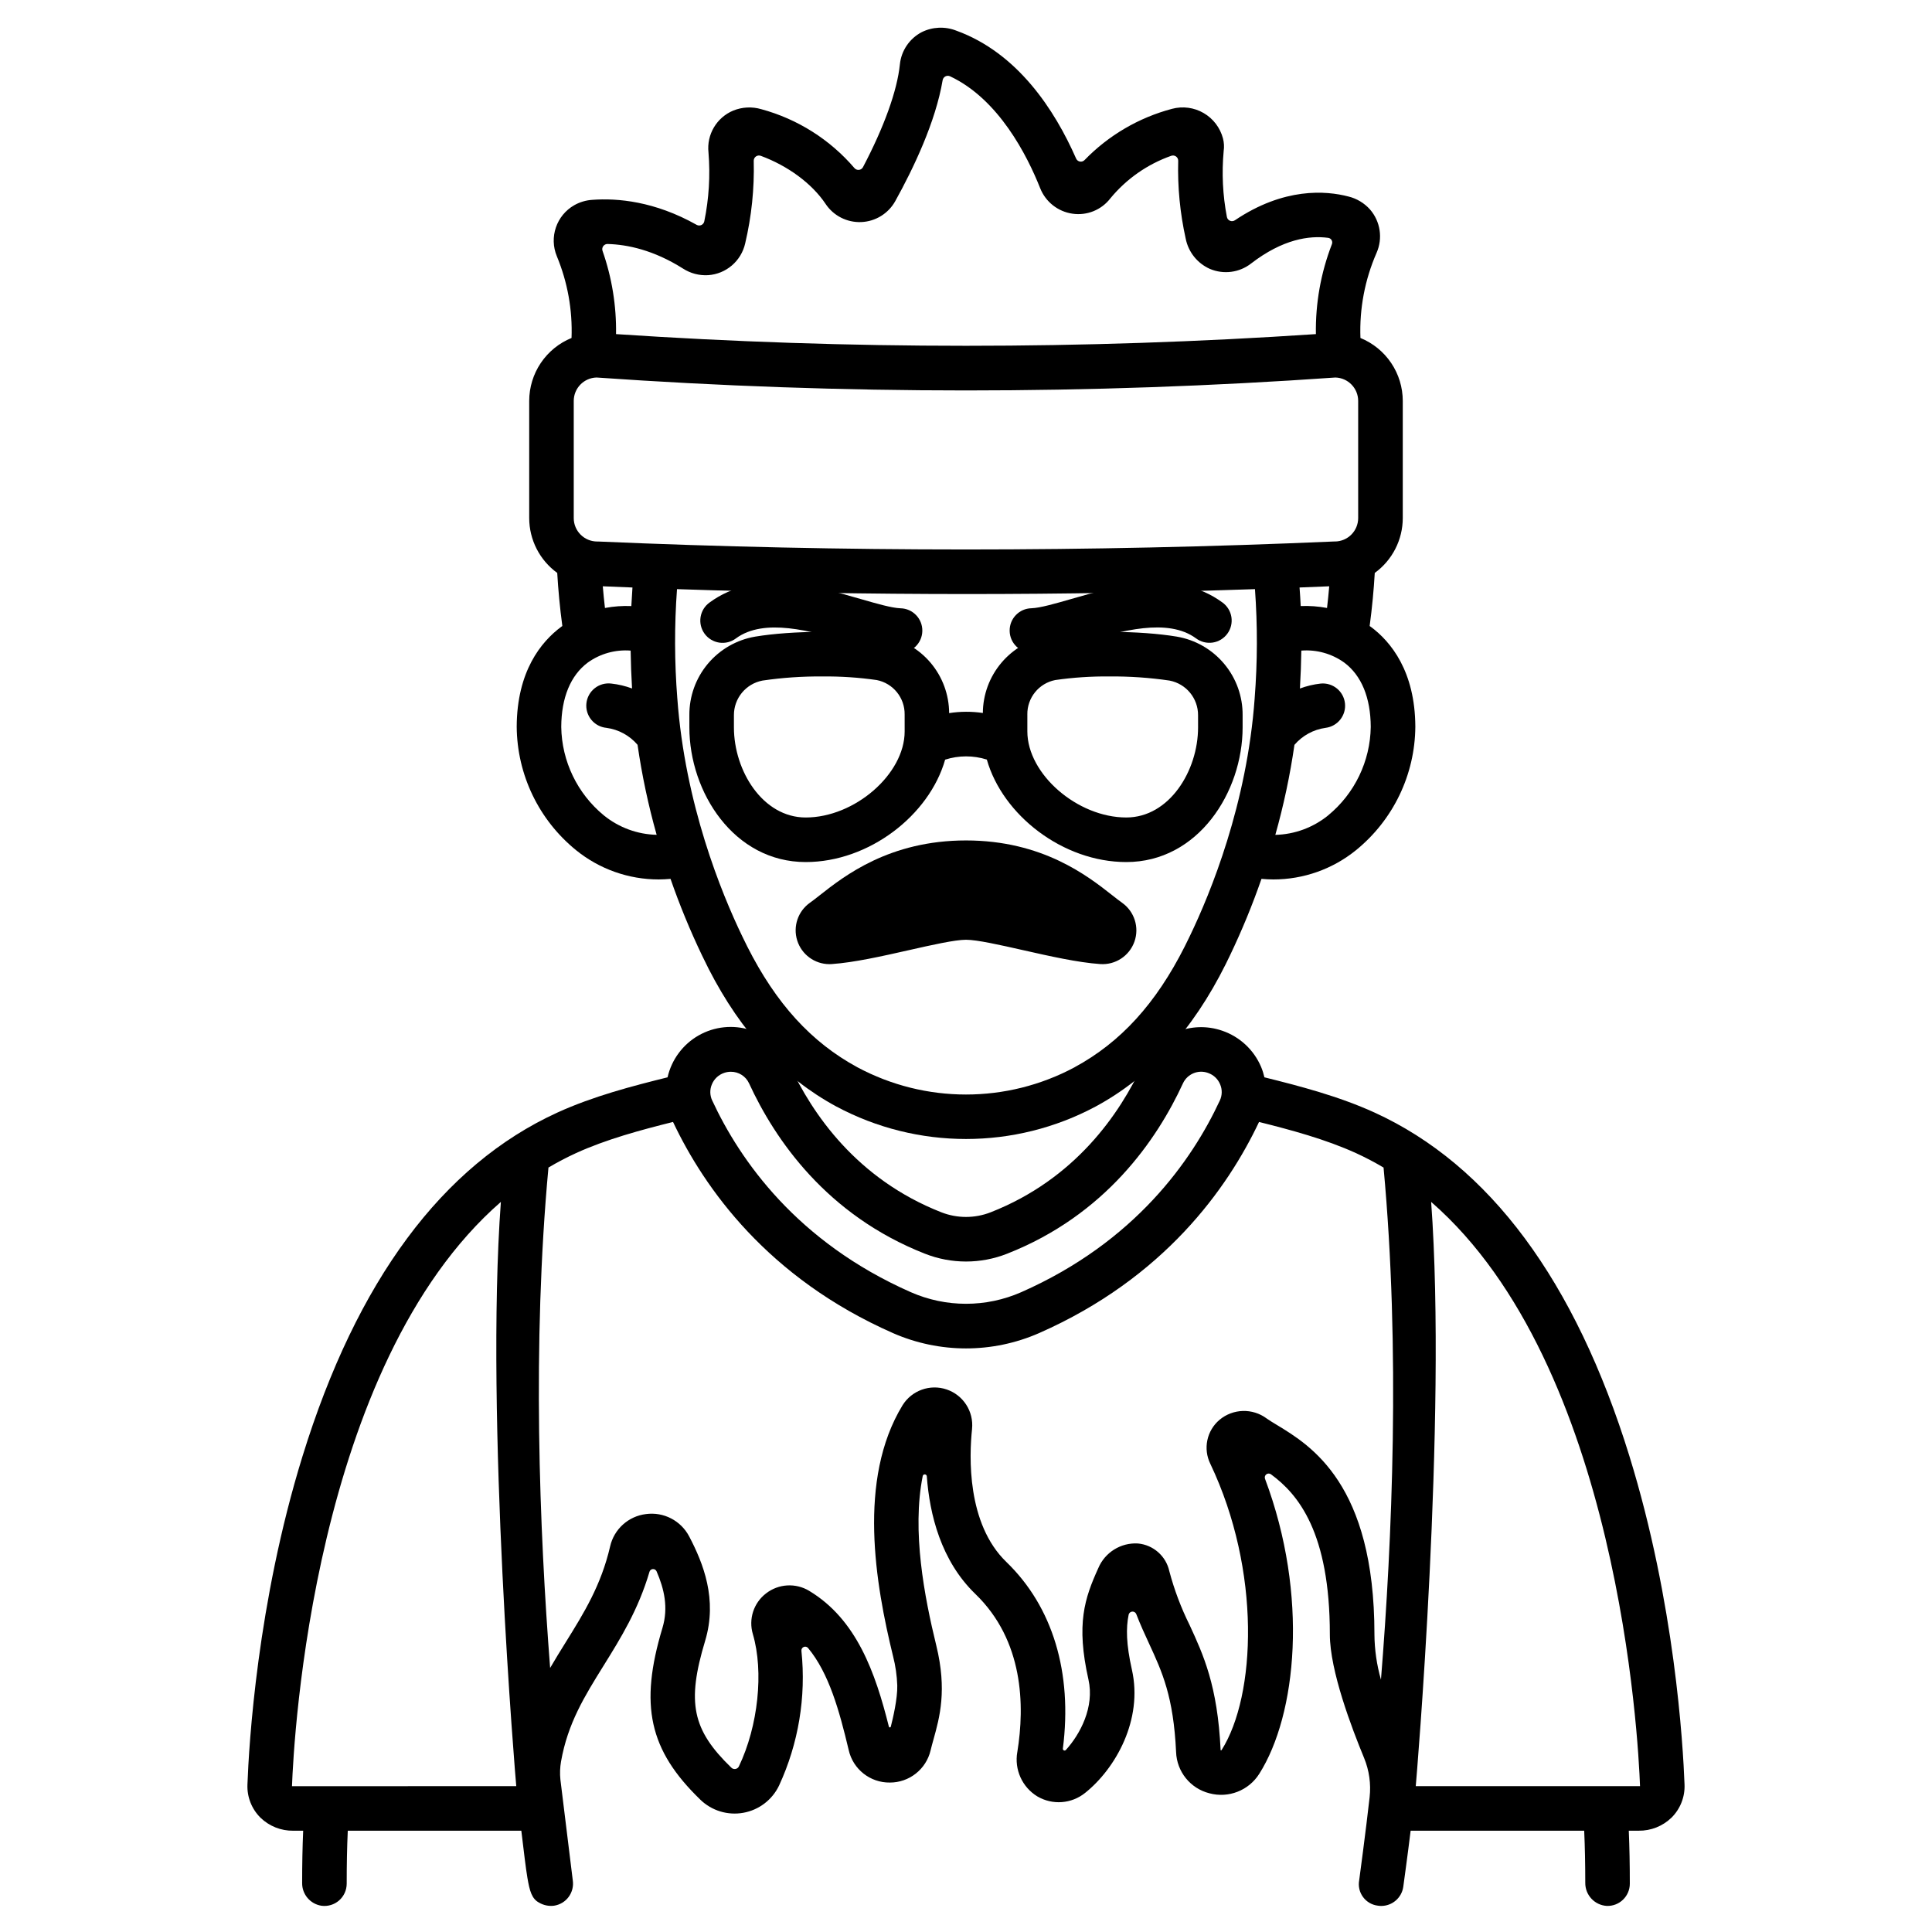 <?xml version="1.0" encoding="UTF-8"?>
<!-- Uploaded to: ICON Repo, www.iconrepo.com, Generator: ICON Repo Mixer Tools -->
<svg fill="#000000" width="800px" height="800px" version="1.1" viewBox="144 144 512 512" xmlns="http://www.w3.org/2000/svg">
 <g>
  <path d="m575.84 529.97c-14.387-46.57-37.121-77.23-67.574-91.133-9.492-4.328-19.84-7.016-29.18-9.336v0.004c-0.219-0.957-0.516-1.895-0.895-2.797-1.914-4.492-5.641-7.961-10.258-9.547l-0.086-0.027c-4.004-1.375-8.379-1.215-12.273 0.453-3.894 1.664-7.035 4.719-8.805 8.566-5.977 12.98-17.809 30.309-40.215 39.109-4.211 1.656-8.895 1.656-13.109 0-22.406-8.801-34.242-26.129-40.223-39.113v-0.004c-2.008-4.371-5.758-7.699-10.336-9.172s-9.566-0.953-13.746 1.426c-4.176 2.383-7.164 6.41-8.23 11.102-9.348 2.32-19.695 5.004-29.188 9.336-30.453 13.906-53.188 44.562-67.57 91.133-11.996 38.824-14.191 76.375-14.578 86.957-0.133 3.289 1.125 6.481 3.465 8.793 2.332 2.25 5.453 3.488 8.691 3.441h2.613c-0.188 4.43-0.273 8.75-0.273 13.832v0.004c-0.043 3.019 2.156 5.609 5.148 6.051 1.684 0.219 3.379-0.297 4.656-1.418 1.273-1.121 2.004-2.738 2.004-4.438 0-5.18 0.086-9.539 0.285-14.031h45.992c0.688 5.738 1.191 9.98 1.605 12.426 0.598 3.559 1.18 5.637 3.121 6.641h-0.004c1.191 0.699 2.582 0.98 3.949 0.805 1.551-0.234 2.945-1.07 3.875-2.332 0.93-1.262 1.324-2.84 1.09-4.391 0-0.031-3.277-26.668-3.281-26.711-0.164-1.59-0.105-3.199 0.168-4.773 1.781-10.125 6.215-17.262 11.273-25.398 4.527-7.281 9.191-14.781 12.168-24.887h-0.004c0.121-0.406 0.48-0.695 0.906-0.719 0.422-0.027 0.812 0.219 0.98 0.605 2.012 4.633 3.176 9.605 1.555 14.992-6.168 20.469-3.543 32.379 10.027 45.5l-0.004 0.004c3.016 2.93 7.258 4.231 11.398 3.488 4.141-0.738 7.672-3.426 9.484-7.223 5.144-11.141 7.195-23.465 5.926-35.676-0.055-0.438 0.184-0.863 0.59-1.043 0.406-0.176 0.883-0.066 1.168 0.273 5.523 6.656 8.281 16.566 10.762 27.016 1.137 5.098 5.688 8.703 10.914 8.641 5.133 0.008 9.598-3.512 10.789-8.504 0.227-0.961 0.5-1.93 0.777-2.926 1.617-5.812 3.633-13.043 0.75-24.836-3.184-13.016-6.512-30.379-3.609-44.957h-0.004c0.055-0.27 0.297-0.461 0.574-0.445 0.273 0.02 0.496 0.234 0.516 0.508 0.734 10.062 3.738 22.371 12.867 31.184 12.77 12.336 13.125 29.504 11.121 41.871h-0.004c-0.828 4.648 1.281 9.328 5.316 11.781 4.004 2.352 9.047 1.977 12.66-0.941 8.062-6.434 15.379-19.395 12.391-32.645-1.523-6.769-1.582-11.062-0.867-14.562l-0.004-0.004c0.102-0.457 0.492-0.797 0.957-0.832 0.469-0.039 0.906 0.238 1.074 0.672 1.098 2.84 2.258 5.356 3.398 7.824 3.465 7.504 6.461 13.984 7.152 28.723 0.184 5.207 3.785 9.664 8.836 10.934 5.059 1.359 10.414-0.734 13.207-5.164 9.887-15.605 13.156-47.203 1.52-78.191-0.152-0.426-0.012-0.902 0.352-1.176 0.359-0.273 0.859-0.273 1.223-0.008 7.207 5.281 15.609 15.375 15.609 42.414 0 9.676 5.84 24.926 9.074 32.762 1.355 3.293 1.859 6.871 1.465 10.41-0.992 8.879-2.762 21.992-2.766 22.02v-0.004c-0.285 1.559 0.086 3.16 1.027 4.434 0.938 1.273 2.363 2.102 3.934 2.285 0.293 0.051 0.59 0.074 0.887 0.07 2.918-0.004 5.398-2.141 5.832-5.027 0.012-0.09 1.266-9.18 1.957-14.91h45.996c0.195 4.422 0.281 8.719 0.285 13.777-0.051 3.254 2.469 5.969 5.719 6.156 1.598 0.051 3.144-0.547 4.293-1.66 1.148-1.113 1.797-2.644 1.793-4.242 0-5.152-0.086-9.543-0.273-14.031h2.613c3.238 0.043 6.363-1.195 8.691-3.441 2.34-2.312 3.602-5.504 3.469-8.793-0.395-10.578-2.586-48.129-14.582-86.953zm-243.17-98.641c0.594-1.414 1.77-2.508 3.227-3 0.574-0.199 1.18-0.301 1.785-0.301 2.07-0.012 3.953 1.184 4.824 3.062 6.887 14.957 20.574 34.934 46.633 45.164 6.984 2.75 14.754 2.75 21.738 0 26.062-10.238 39.742-30.207 46.625-45.164 1.16-2.488 4.019-3.684 6.602-2.766l0.051 0.02c1.438 0.5 2.594 1.582 3.18 2.984 0.602 1.379 0.578 2.949-0.062 4.312-7.352 15.832-22.453 37.492-52.633 50.801-9.324 4.102-19.941 4.102-29.266 0-30.184-13.309-45.285-34.973-52.633-50.805h-0.004c-0.637-1.359-0.664-2.93-0.066-4.309zm-111.29 186.03c0.453-12.398 5.629-111.54 55.355-154.84-4.215 57.164 3.965 153.78 4.078 154.83zm286.86-40.242c0-39.844-16.859-50.047-25.918-55.531-1.074-0.652-2.012-1.215-2.641-1.672h0.004c-3.75-2.793-8.93-2.644-12.512 0.363-3.383 2.871-4.379 7.672-2.426 11.648 13.527 28.414 12.09 61.484 3.004 75.824-0.035 0.055-0.062 0.082-0.062 0.086v0.004c-0.016 0.004-0.035 0.004-0.051 0.004-0.066 0-0.145-0.012-0.148 0.012-0.008-0.031-0.012-0.066-0.016-0.098-0.801-17.043-4.574-25.219-8.223-33.121-2.258-4.547-4.055-9.312-5.359-14.219-0.863-4.012-4.231-7.004-8.32-7.379-4.539-0.273-8.754 2.352-10.516 6.539-3.617 7.981-5.922 14.766-2.606 29.508 1.648 7.312-2.207 14.516-5.988 18.684-0.141 0.145-0.355 0.184-0.531 0.098-0.18-0.086-0.285-0.277-0.258-0.477 2.578-20.113-2.684-37.582-14.977-49.453-10.508-10.145-9.859-28.027-9.09-35.258l-0.004-0.004c0.469-4.625-2.32-8.957-6.719-10.453-4.402-1.496-9.254 0.242-11.703 4.191-12.004 19.703-7.184 47.402-2.504 66.527 0.648 2.527 1.02 5.117 1.109 7.723 0.09 3.484-1.156 8.758-1.715 10.93-0.027 0.113-0.133 0.195-0.25 0.195-0.121 0-0.223-0.082-0.254-0.195-3.586-14.332-8.562-28.43-21.094-35.984v-0.004c-3.59-2.176-8.152-1.914-11.465 0.664-3.293 2.523-4.68 6.816-3.492 10.789 2.93 9.945 1.41 24.359-3.695 35.043-0.168 0.367-0.508 0.625-0.906 0.691-0.406 0.074-0.82-0.055-1.109-0.352-10.371-10.027-11.863-17.254-6.934-33.609 3.316-11.02-0.508-20.551-4.211-27.629h-0.004c-2.18-4.207-6.766-6.594-11.461-5.961-4.66 0.566-8.465 3.992-9.504 8.57-2.394 10.316-6.941 17.637-11.758 25.387-1.391 2.234-2.789 4.492-4.141 6.824-2.848-36.523-4.785-85.855-0.445-132.61h-0.004c2.359-1.398 4.793-2.676 7.289-3.82 8.074-3.688 17.262-6.152 25.727-8.266 8.324 17.605 25.137 41.34 58.254 55.941h-0.004c12.359 5.434 26.434 5.434 38.793 0 33.113-14.598 49.93-38.332 58.254-55.938 8.461 2.117 17.645 4.582 25.719 8.266l-0.004-0.004c2.496 1.148 4.926 2.422 7.285 3.824 4.461 48.07 2.285 98.887-0.688 135.7l-0.004-0.004c-1.113-3.898-1.695-7.934-1.727-11.992zm10.949 40.23c0.09-0.844 8.32-97.289 4.078-154.83 49.727 43.301 54.906 142.44 55.355 154.83z"/>
  <path d="m382.41 317h-0.227c-3.766-0.141-8.176-1.41-13.285-2.887-9.957-2.871-22.352-6.449-29.859-0.938h0.004c-1.262 0.953-2.848 1.355-4.41 1.129-1.562-0.23-2.969-1.078-3.902-2.348-0.934-1.273-1.32-2.867-1.07-4.426s1.113-2.953 2.398-3.871c12.184-8.945 28.332-4.293 40.121-0.887 4.18 1.207 8.129 2.344 10.453 2.43h-0.004c3.262 0.062 5.856 2.754 5.797 6.016-0.062 3.258-2.754 5.856-6.012 5.793z"/>
  <path d="m417.58 317c-3.262 0.059-5.953-2.535-6.012-5.797-0.062-3.258 2.531-5.953 5.793-6.012 2.324-0.086 6.273-1.227 10.453-2.43 11.789-3.398 27.934-8.059 40.121 0.887v-0.004c1.285 0.918 2.148 2.312 2.398 3.871 0.246 1.559-0.137 3.156-1.074 4.426-0.934 1.273-2.336 2.121-3.898 2.348-1.562 0.23-3.152-0.176-4.414-1.125-7.504-5.512-19.898-1.934-29.859 0.938-5.106 1.477-9.516 2.746-13.285 2.887-0.074 0.008-0.148 0.012-0.223 0.012z"/>
  <path d="m455.86 312.71c-9.77-1.625-24.762-1.688-34.129-0.141-4.812 0.832-9.18 3.328-12.336 7.055s-4.902 8.441-4.93 13.324c-2.961-0.441-5.973-0.43-8.934 0.035-0.02-4.891-1.762-9.617-4.918-13.348-3.16-3.734-7.531-6.234-12.348-7.066-9.367-1.547-24.359-1.484-34.129 0.141-4.91 0.836-9.359 3.391-12.559 7.207-3.195 3.816-4.93 8.648-4.887 13.629v3.215c0 17.164 11.789 35.691 30.832 35.691 16.77 0 32.742-12.383 36.949-27.137h-0.004c3.594-1.152 7.457-1.16 11.055-0.023 4.191 14.762 20.172 27.16 36.953 27.16 19.043 0 30.832-18.527 30.832-35.691v-3.215c0.043-4.981-1.691-9.812-4.891-13.629-3.195-3.82-7.648-6.375-12.559-7.207zm-72.117 25.129c0 11.297-13.234 22.805-26.223 22.805-11.379 0-19.023-12.348-19.023-23.883v-3.215c-0.023-4.488 3.164-8.355 7.578-9.188 5.262-0.773 10.574-1.137 15.891-1.09 4.809-0.051 9.613 0.27 14.375 0.953 4.348 0.855 7.461 4.703 7.398 9.133zm77.758-1.082c0 11.535-7.644 23.883-19.023 23.883-12.988 0-26.219-11.508-26.219-22.805v-4.484l-0.004 0.004c-0.062-4.434 3.051-8.281 7.398-9.137 4.762-0.684 9.566-1.004 14.375-0.953 5.316-0.047 10.629 0.32 15.891 1.09 4.414 0.832 7.602 4.699 7.578 9.188z"/>
  <path d="m363.79 399.51c-3.902-0.012-7.348-2.551-8.52-6.269-1.172-3.723 0.199-7.773 3.391-10.02 0.719-0.504 1.598-1.195 2.613-1.996 6.441-5.066 18.434-14.5 38.727-14.5s32.281 9.434 38.727 14.504c1.016 0.797 1.891 1.488 2.613 1.992h-0.008c3.297 2.312 4.648 6.535 3.301 10.328-1.348 3.793-5.059 6.223-9.07 5.938-5.914-0.41-13.324-2.082-20.492-3.699-5.973-1.348-12.145-2.742-15.074-2.742-2.93 0-9.102 1.391-15.074 2.742-7.168 1.617-14.578 3.289-20.492 3.699-0.211 0.02-0.43 0.023-0.641 0.023z"/>
  <path d="m507.26 310.1c-0.098-0.07-0.195-0.129-0.289-0.195 0.664-4.945 1.094-9.617 1.355-14.07v-0.004c4.656-3.379 7.418-8.785 7.422-14.539v-31.051c-0.004-3.578-1.074-7.074-3.07-10.043-2-2.969-4.836-5.277-8.148-6.629-0.293-7.742 1.164-15.449 4.269-22.547 1.699-3.848 1.027-8.328-1.727-11.504-1.516-1.699-3.512-2.902-5.723-3.441-5.941-1.555-17.074-2.453-30.082 6.297-0.387 0.262-0.879 0.312-1.312 0.129-0.43-0.18-0.738-0.566-0.82-1.027-1.102-5.75-1.387-11.629-0.848-17.461 0.164-1.117 0.098-2.25-0.188-3.34-0.75-2.832-2.594-5.25-5.129-6.719-2.535-1.473-5.547-1.871-8.379-1.113-8.805 2.336-16.812 7.023-23.156 13.562-0.316 0.336-0.777 0.492-1.23 0.414-0.453-0.074-0.84-0.375-1.023-0.797-5.68-12.922-15.531-28.016-31.762-33.902-2.973-1.164-6.293-1.02-9.152 0.398-3.25 1.699-5.43 4.922-5.793 8.574-0.719 6.961-4.168 16.531-9.773 27.203-0.215 0.406-0.617 0.68-1.074 0.727-0.457 0.047-0.91-0.141-1.203-0.492-6.469-7.551-15.062-12.984-24.664-15.59-2.449-0.723-5.074-0.594-7.445 0.367-4.406 1.836-7.078 6.356-6.562 11.098 0.496 6.102 0.125 12.242-1.109 18.238-0.082 0.434-0.371 0.805-0.773 0.992-0.402 0.184-0.867 0.168-1.254-0.051-11.125-6.262-21.008-7.117-27.625-6.625-1.691 0.102-3.332 0.586-4.805 1.418-4.734 2.703-6.711 8.508-4.617 13.539 2.84 6.852 4.168 14.238 3.891 21.648-3.312 1.352-6.148 3.66-8.148 6.629-1.996 2.969-3.066 6.465-3.07 10.043v31.051c0.004 5.758 2.766 11.164 7.426 14.543 0.262 4.449 0.688 9.129 1.355 14.07-0.094 0.066-0.195 0.125-0.285 0.195-5.352 3.977-11.742 11.801-11.809 26.477v0.004c0.09 12.723 5.871 24.742 15.758 32.754 6.188 5.004 13.902 7.731 21.859 7.731 1.043 0 2.09-0.062 3.141-0.152l0.004-0.004c2.402 6.918 5.191 13.695 8.355 20.301 0 0 1.234 2.539 1.77 3.59 8.66 16.871 19.73 28.801 33.766 36.414h0.004c21.496 11.512 47.324 11.512 68.82 0 14.391-7.805 25.664-20.148 34.414-37.695 0.316-0.637 1.125-2.309 1.125-2.309 3.164-6.606 5.957-13.383 8.355-20.301 1.051 0.098 2.102 0.156 3.141 0.156h0.004c7.961 0.004 15.684-2.723 21.875-7.731 9.883-8.012 15.664-20.027 15.754-32.754-0.07-14.676-6.461-22.5-11.812-26.477zm-202.23-101.44c5.203 0.141 12.164 1.586 19.945 6.496 1.973 1.285 4.309 1.902 6.66 1.77 4.777-0.316 8.777-3.731 9.84-8.398 1.695-7.168 2.457-14.523 2.273-21.887-0.016-0.461 0.199-0.902 0.574-1.172 0.375-0.27 0.863-0.332 1.293-0.172 7.168 2.641 13.555 7.332 17.164 12.723v0.004c2.09 3.148 5.672 4.977 9.445 4.828 3.777-0.148 7.203-2.258 9.035-5.562 4.812-8.672 10.688-20.965 12.555-32.062h0.004c0.078-0.426 0.348-0.793 0.734-0.988 0.387-0.199 0.84-0.203 1.23-0.016 12.867 6.043 20.418 20.941 23.883 29.672v-0.004c1.438 3.613 4.695 6.184 8.547 6.738 3.836 0.566 7.684-0.988 10.047-4.066 4.246-5.152 9.82-9.047 16.117-11.27 0.434-0.16 0.918-0.09 1.293 0.18 0.371 0.273 0.586 0.711 0.566 1.172-0.184 6.914 0.484 13.824 1.984 20.578 0.699 3.562 3.09 6.559 6.406 8.035 3.629 1.539 7.805 1 10.914-1.418 8.414-6.484 15.457-7.477 20.469-6.805 0.375 0.059 0.703 0.285 0.887 0.617 0.188 0.328 0.211 0.727 0.066 1.078-2.934 7.59-4.371 15.676-4.234 23.812-61.754 4.129-123.72 4.129-185.47 0 0.117-7.504-1.094-14.973-3.578-22.055-0.148-0.43-0.078-0.902 0.195-1.27 0.27-0.363 0.703-0.574 1.156-0.559zm-0.984 151.44v0.004c-7.039-5.777-11.18-14.363-11.309-23.469 0.035-7.758 2.473-13.656 7.047-17.059 3.289-2.356 7.305-3.473 11.34-3.16 0.047 3.238 0.172 6.582 0.375 10.035-1.773-0.656-3.621-1.094-5.5-1.301-1.566-0.191-3.148 0.25-4.387 1.23-1.238 0.98-2.035 2.414-2.207 3.984s0.293 3.144 1.289 4.371c0.996 1.227 2.445 2 4.016 2.152 3.211 0.43 6.148 2.027 8.246 4.492 1.164 8.055 2.852 16.023 5.062 23.855-5.098-0.117-10.012-1.926-13.977-5.137zm-0.297-60.727c2.617 0.109 5.238 0.219 7.859 0.32-0.117 1.609-0.215 3.25-0.297 4.922h0.004c-2.344-0.098-4.691 0.07-6.996 0.508-0.234-1.969-0.414-3.875-0.574-5.75zm172.75 29.707c-2.039 28.008-11.645 51.496-17.188 63 0 0-0.949 1.969-1.332 2.719-7.664 15.195-16.988 25.41-29.199 32.031v0.008c-17.98 9.629-39.582 9.629-57.562 0-12.203-6.617-21.523-16.828-29.184-32-0.387-0.766-1.348-2.75-1.348-2.75-5.543-11.508-15.148-34.992-17.188-63l-0.004-0.004c-0.758-9.637-0.785-19.316-0.082-28.957 25.453 0.863 50.977 1.297 76.574 1.301 25.566 0 51.094-0.434 76.59-1.301 0.703 9.641 0.676 19.32-0.082 28.957zm-173.99-41.574h-0.258c-3.422-0.004-6.199-2.781-6.203-6.203v-31.059c0.008-3.356 2.676-6.102 6.031-6.199 65.195 4.57 130.63 4.57 195.82 0 3.356 0.098 6.027 2.844 6.031 6.199v31.051c-0.004 3.426-2.777 6.203-6.203 6.207h-0.258c-64.691 2.82-130.29 2.82-194.96 0.004zm193.75 11.867c-0.16 1.871-0.352 3.785-0.582 5.746h0.004c-2.301-0.434-4.641-0.605-6.981-0.508-0.078-1.672-0.184-3.309-0.305-4.922 2.617-0.102 5.238-0.207 7.859-0.316zm-0.305 60.727c-3.961 3.215-8.879 5.027-13.98 5.148 2.211-7.832 3.902-15.801 5.066-23.852 2.106-2.457 5.039-4.062 8.246-4.508 3.207-0.398 5.496-3.297 5.144-6.504-0.355-3.211-3.219-5.539-6.434-5.234-1.879 0.211-3.731 0.652-5.504 1.312 0.203-3.453 0.328-6.805 0.371-10.043l0.004-0.004c4.035-0.316 8.055 0.805 11.348 3.16 4.574 3.402 7.012 9.297 7.047 17.059-0.133 9.105-4.269 17.688-11.312 23.465z"/>
 </g>
</svg>